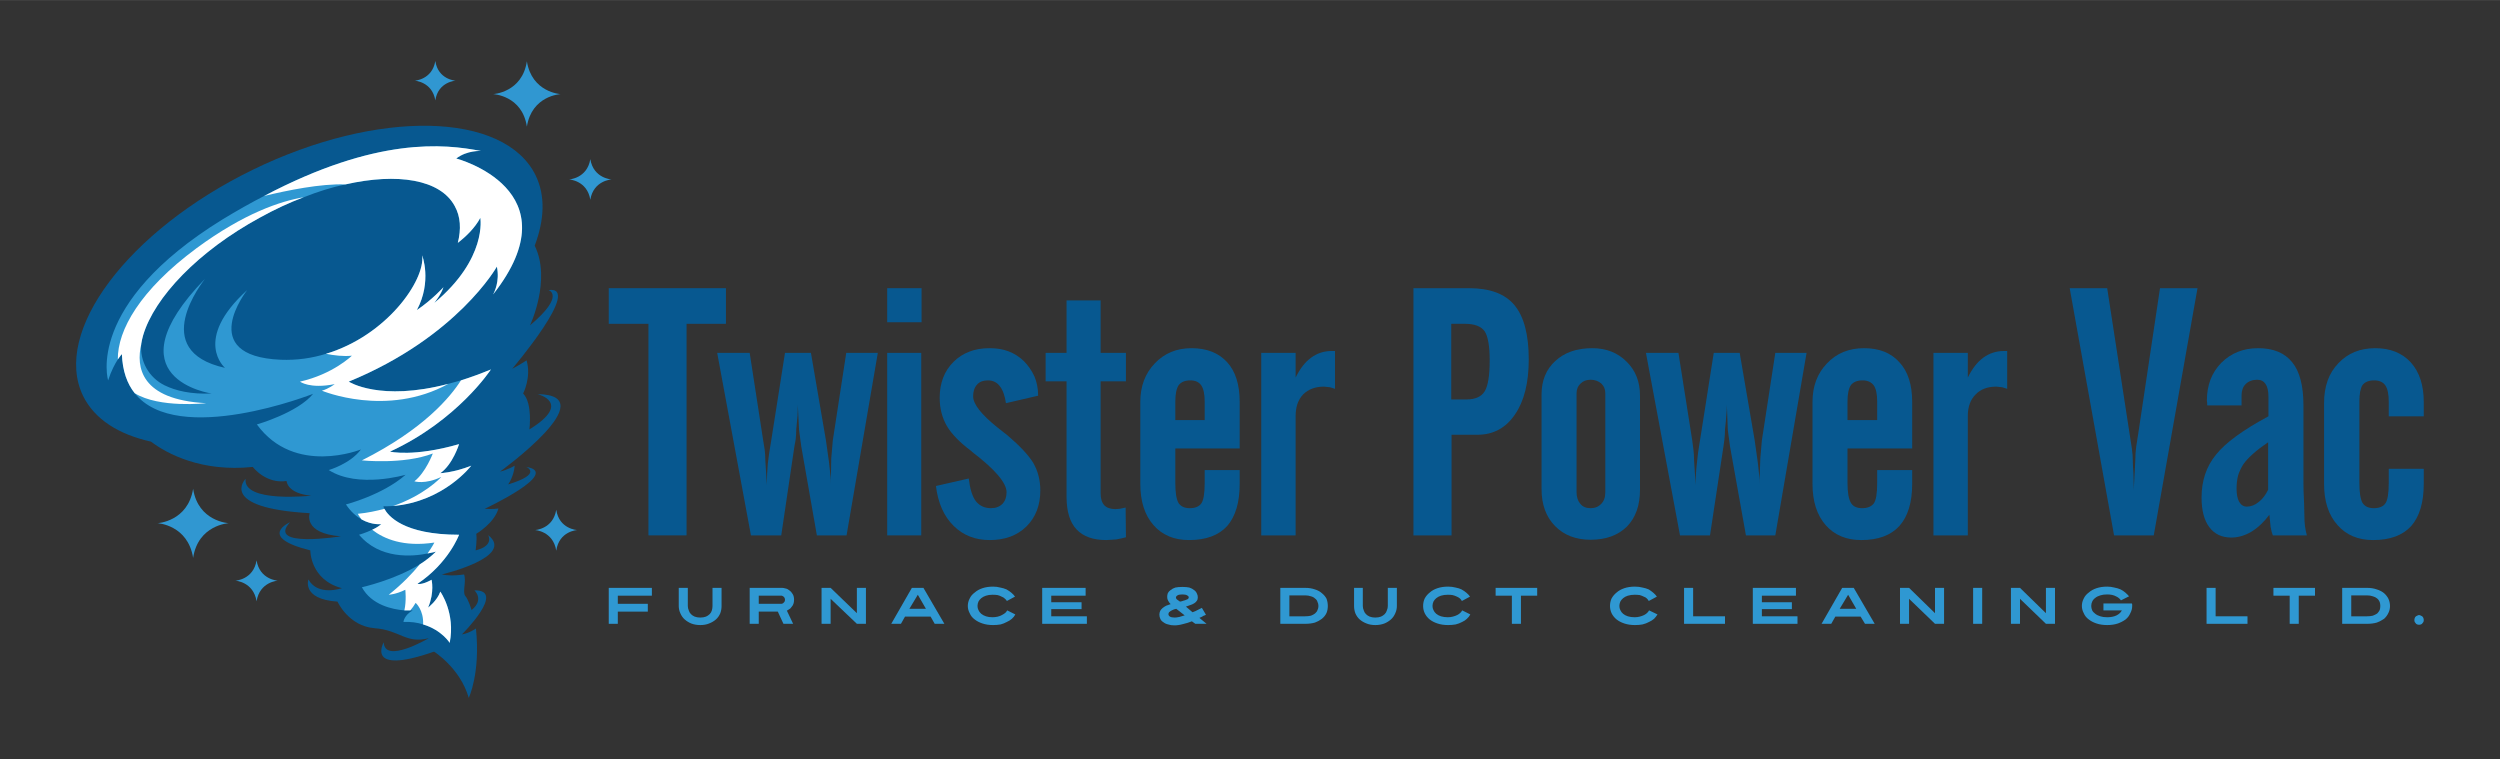 <svg version="1.2" xmlns="http://www.w3.org/2000/svg" viewBox="0 0 800 243" width="316" height="96">
	<rect x="0" y="0" width="800" height="243" fill="#333333" stroke="none"/>
	<title>Twister Power Vac-ai</title>
	<style>
		.s0 { fill: #075890 } 
		.s1 { fill: #2f98d2 } 
		.s2 { fill: #ffffff } 
		.s3 { fill: #3097d1 } 
	</style>
	<g id="background">
	</g>
	<g id="logo">
		<g id="&lt;Group&gt;">
			<g id="&lt;Group&gt;">
				<path id="&lt;Path&gt;" class="s0" d="m172 126.1c0 0 11.4 2.7-2.6 11.3 0 0 1.1-8.3-2-11.5 0 0 2.7-5.2 1.1-10.6 0 0-2.3 1.5-4.6 2.7 0 0 22.7-26.7 11.6-25.2 0 0 5.6 1.6-5.9 11.3 0 0 6.9-14.6 1.5-25.5 3.1-8.2 3.5-15.9 0.3-22.5-10-20.4-50.5-21.3-90.5-1.8-40 19.5-64.3 51.9-54.3 72.4 3.7 7.5 11.4 12.3 21.7 14.6 5.2 3.9 16.2 9.8 32.6 8.1 0 0 4.1 5.5 10.8 4.5 0 0 0.1 4 7.9 4.7 0 0-22 2.4-21-5.4 0 0-9.2 9.3 20.5 11 0 0-2.3 6.5 10 7.4 0 0-24 3.9-16.3-4.5 0 0-10.8 4.7 6.5 9 0 0-0.1 9.4 10.1 12.1 0 0-7.7 2.7-10.7-2.8 0 0-2.3 6.3 9.3 7.1 0 0 3.5 7.8 11.8 8.5 8.3 0.6 10 5.1 17.4 3.2 0 0-14.2 8.4-14.4 1.3 0 0-6.2 10.8 16.1 3 0 0 8.4 5.3 11.1 14.8 0 0 3.8-7.9 2.3-22.2 0 0-2.1 1.5-4.5 1.9 0 0 14.4-14.3 4-14.1 0 0 3.3 2.9-0.9 6.3 0 0-1-3.4-2-4.5-1-1.2 0.4-4.7-0.4-6.9 0 0-4 0.7-7.1 0 0 0 23.7-5.6 14.8-12.6 0 0 2.1 3.4-4 4.9 0 0 0.5-3.4 0.2-5.3 0 0 5.8-3.4 7.1-8.1 0 0-1.9 0.3-4.4 0.1 0 0 24.8-11.6 13.3-13.4 0 0 5.4 2.2-5.8 5.6 0 0 1.8-2.4 2.1-6 0 0-2.4 1.4-4.7 1.9 0 0 33.9-24.5 12-24.8z"/>
				<path id="&lt;Compound Path&gt;" fill-rule="evenodd" class="s1" d="m157.8 94.2c0.3-0.6 2.2-4.1 1.2-8.9 0 0-12.6 22.5-47.4 36.8 0 0 9.9 6.5 31.9 0.7q1.9-0.5 4-1.1 4.5-1.4 9.6-3.5c0 0-10.6 16.3-32.3 26.3 0 0 7.5 1.8 22.1-2.4 0 0-2 6.5-6 9.3 0 0 4.4-0.2 9.9-2.4 0 0-8.7 11.5-25 12.9q-1.5 0.1-3.1 0.1c0 0 0 0.3 0.3 0.8 1.2 2.2 6 8.3 23.9 8.3 0 0-3.3 9-13.3 15.7 0 0 1.3 0.5 4.5-1.3 0 0 1 3.9-1.1 8.9 0 0 2.9-2.2 3.9-5.1 0 0 4.9 6.8 3 16.4 0 0-2.5-4.1-8.5-5.9-1.8-0.6-3.9-0.9-6.3-0.8 0 0 0.2-2.2 3-3.7 0 0-0.3 0-0.8 0q-0.7 0-1.9 0c-3.8-0.3-10.5-1.7-13.6-7.4 0 0 10.4-2.3 18.5-7.3 1.9-1.2 3.7-2.6 5.2-4.1-0.2 0.1-1.2 0.3-2.7 0.6-4.8 1-15.3 1.9-21.9-6 0 0 2.1-0.6 4.2-1.6 1.1-0.5 2.1-1.1 2.9-1.8 0 0-2.9 0.4-6.3-1.5-1.6-0.9-3.4-2.4-5-4.8 0 0 11.7-3 19.1-9.5 0 0-15.2 4.5-24.6-1.5 0 0 6.9-2 10.3-6.6 0 0-21.2 8.6-33.3-8 0 0 13-3.7 18-9.8 0 0-43.4 17.1-57.1-0.2-2.4-3-3.9-7.1-4.1-12.5 0 0-0.5 0.5-1.3 1.7-0.9 1.4-2.1 3.6-3.1 6.7 0 0-7.5-24.3 36.6-51.5q6.9-4.2 13.3-7.5c36-19 57.7-16.7 69.4-14.4 0 0-4.4-0.3-7.9 2.4 0 0 38.1 10 11.8 43.5zm-4.1-24.5c-1.7 3.2-4.6 6-7.2 8 1.1-4.4 0.9-8.4-1-11.8-4.6-8.5-18.3-10.7-35-6.9-4.3 0.9-8.8 2.3-13.3 4.1-4.6 1.7-9.3 3.9-14 6.5-19.7 10.7-33.8 25.5-37.4 37.7q-0.4 1.4-0.6 2.7 0 0.1 0 0.1c-0.5 5.4 2.4 10.7 7.5 13.2 3.5 1.7 8.4 2.9 15 2.6 0 0-33.1-4.7-2.1-36.7-0.6 0.9-18.4 23 6.4 28.5 0 0-10.5-8.9 7.1-24.9 0 0-16.7 21.1 10.7 22.3 5.2 0.2 10-0.5 14.5-1.9 19.4-5.8 31.8-23.5 30.8-31.5 0 0 3.2 8.3-1.7 17.5 4.9-3.3 8.5-7.3 8.5-7.3-0.9 2.6-2.6 4.5-2.9 5 17-14.2 14.7-27.2 14.7-27.2z"/>
				<path id="&lt;Path&gt;" class="s2" d="m45.2 110.1c-1.7 7.3-0.3 17.8 20.8 18.9 0 0-15 1.7-22.9-3.2-2.4-3-3.9-7.1-4.1-12.5 0 0-0.5 0.5-1.3 1.7-0.1-9.4 7.1-22.2 25.2-35.6 15.2-11.2 27-15.1 34.3-16.3-4.6 1.7-9.3 3.9-14 6.5-19.7 10.7-33.8 25.5-37.4 37.7q-0.4 1.4-0.6 2.7 0 0.1 0 0.1z"/>
				<path id="&lt;Path&gt;" class="s2" d="m157.8 94.2c0.3-0.6 2.2-4.1 1.2-8.9 0 0-12.6 22.5-47.4 36.8 0 0 9.9 6.5 31.9 0.7-19.8 10.9-40.5 2.2-40.5 2.2 2.2-0.6 4.1-2.1 4.1-2.1-8 1.6-11.1-0.8-11.1-0.8 10.6-2.4 16.6-8.3 16.6-8.3-2.7 0.3-5.8-0.1-8.3-0.6 19.4-5.8 31.8-23.5 30.8-31.5 0 0 3.2 8.3-1.7 17.5 4.9-3.3 8.5-7.3 8.5-7.3-0.9 2.6-2.6 4.5-2.9 5 17-14.2 14.7-27.2 14.7-27.2-1.7 3.2-4.6 6-7.2 8 1.1-4.4 0.9-8.4-1-11.8-4.6-8.5-18.3-10.7-35-6.9-7.8-0.3-18.6 1.9-26 3.7 36-19 57.7-16.7 69.4-14.4 0 0-4.4-0.3-7.9 2.4 0 0 38.1 10 11.8 43.5z"/>
				<path id="&lt;Path&gt;" class="s2" d="m140.9 189.3c0 0 4.9 6.8 3 16.4 0 0-2.5-4.1-8.5-5.9 0.2-4.7-2.4-6.9-2.4-6.9-0.5 0.9-1.1 1.7-1.7 2.4q-0.7 0-1.9 0c0.7-3.1 0.3-6.6 0.3-6.6-3 1.5-5.3 1.6-5.3 1.6 4.4-3.5 7.6-6.9 9.9-9.7 1.9-1.2 3.7-2.6 5.2-4.1-0.2 0.1-1.2 0.3-2.7 0.6 1.5-2.1 2.2-3.5 2.2-3.5-9.9 1.5-16.2-1.2-19.9-4.1 1.1-0.5 2.1-1.1 2.9-1.8 0 0-2.9 0.4-6.3-1.5-0.8-1-1.2-1.8-1.2-1.8 3.1-0.3 5.9-0.9 8.5-1.6 1.2 2.2 6 8.3 23.9 8.3 0 0-3.3 9-13.3 15.7 0 0 1.3 0.5 4.5-1.3 0 0 1 3.9-1.1 8.9 0 0 2.9-2.2 3.9-5.1z"/>
				<path id="&lt;Path&gt;" class="s2" d="m140.9 151.4c0 0 4.4-0.2 9.9-2.4 0 0-8.7 11.5-25 12.9 9.8-3.4 15-8.8 15.4-9.3-5.2 2.5-8.6 1.4-8.6 1.4 3.6-2.8 5.9-8.9 5.9-8.9-9.4 3.6-22.7 2.2-22.7 2.2 19.9-10 28.4-20.4 31.7-25.6q4.5-1.4 9.6-3.5c0 0-10.6 16.3-32.3 26.3 0 0 7.5 1.8 22.1-2.4 0 0-2 6.5-6 9.3z"/>
				<path id="&lt;Path&gt;" class="s3" d="m168.6 19.6c-1.5 10-10.8 10.5-10.8 10.5 0 0 9.3 0.4 10.8 10.4 1.6-10 10.8-10.4 10.8-10.4 0 0-9.2-0.5-10.8-10.5z"/>
				<path id="&lt;Path&gt;" class="s3" d="m139.3 19.5c-1 6-6.6 6.3-6.6 6.3 0 0 5.6 0.3 6.6 6.3 0.9-6 6.5-6.3 6.5-6.3 0 0-5.6-0.3-6.5-6.3z"/>
				<path id="&lt;Path&gt;" class="s3" d="m188.9 50.9c-1 6.2-6.8 6.5-6.8 6.5 0 0 5.8 0.3 6.8 6.5 1-6.2 6.8-6.5 6.8-6.5 0 0-5.8-0.3-6.8-6.5z"/>
				<path id="&lt;Path&gt;" class="s3" d="m178 163.1c-1 6.2-6.8 6.5-6.8 6.5 0 0 5.8 0.3 6.8 6.6 0.9-6.3 6.7-6.6 6.7-6.6 0 0-5.8-0.3-6.7-6.5z"/>
				<path id="&lt;Path&gt;" class="s3" d="m82.1 179.3c-1 6.2-6.8 6.5-6.8 6.5 0 0 5.8 0.3 6.8 6.6 1-6.3 6.8-6.6 6.8-6.6 0 0-5.8-0.3-6.8-6.5z"/>
				<path id="&lt;Path&gt;" class="s3" d="m61.8 156.4c-1.7 10.5-11.4 11-11.4 11 0 0 9.7 0.5 11.4 11.1 1.6-10.6 11.4-11.1 11.4-11.1 0 0-9.8-0.5-11.4-11z"/>
			</g>
			<g id="&lt;Group&gt;">
				<path id="&lt;Compound Path&gt;" class="s0" d="m194.8 103.6v-11.4h37.5v11.4h-12.6v67.7h-12.2v-67.7z"/>
				<path id="&lt;Compound Path&gt;" class="s0" d="m229.5 112.9h10.4l4.3 27.9q0.2 1.5 0.5 3.1 0.2 1.6 0.2 3.3l0.5 8q0-3.5 0.3-6.9 0.4-3.5 1.1-7.4l4.4-28h8.3l4.8 28 1 7.1q0.4 3.8 0.5 4.7 0.1 0.9 0.1 2.4v-2.3l0.1-6.1 0.5-5.8 4.3-28h10.1l-10 58.4h-9.5l-5-28.5-0.7-5.2-0.4-8.1q0 1.9-0.1 3.6-0.2 1.7-0.4 4.3 0 1.7-0.2 3.3-0.3 1.5-0.4 2.2l-4.2 28.4h-9.7z"/>
				<path id="&lt;Compound Path&gt;" class="s0" d="m283.9 103.1v-10.9h11v10.9zm0 68.2v-58.4h10.9v58.4z"/>
				<path id="&lt;Compound Path&gt;" class="s0" d="m299.5 155.5l10.5-2.4q0.6 5.1 2.3 7.3 1.8 2.2 4.8 2.2 2.3 0 3.7-1.4 1.3-1.4 1.3-3.7 0-4.5-11-12.9l-0.3-0.3q-5.5-4.1-7.8-8-2.3-4-2.3-9 0-7.1 4.4-11.5 2.2-2.2 5.1-3.3 2.8-1.1 6.5-1.1 3.4 0 6 1 2.7 1 4.9 3.1 2.1 2.1 3.4 4.9 1.2 2.8 1.2 6.2l-10.3 2.4q-0.5-3.6-2-5.5-1.4-1.8-3.8-1.8-2.2 0-3.4 1.3-1.3 1.4-1.3 3.8 0 3.7 7.7 9.9l3.3 2.6q6 5.1 8.3 8.9 2.2 3.9 2.2 8.7 0 7.2-4.5 11.6-4.4 4.3-11.7 4.3-6.9 0-11.5-4.5-4.7-4.6-5.7-12.8z"/>
				<path id="&lt;Compound Path&gt;" class="s0" d="m341.3 159v-37h-6.7v-9.1h6.7v-16.8h10.9v16.8h8.1v9.1h-8.1v35.9q0 2.5 1.2 3.8 1.2 1.2 3.6 1.2l1.3-0.1 1.9-0.4 0.1 9.5q-1.4 0.4-3.1 0.7l-3.2 0.2q-6.3 0-9.5-3.4-3.2-3.4-3.2-10.4z"/>
				<path id="&lt;Compound Path&gt;" fill-rule="evenodd" class="s0" d="m364.9 154.8v-26.2q0-7.5 4.6-12.3 4.6-4.9 11.8-4.9 7.3 0 11.4 4.5 4 4.4 4 12.7v14.9h-20.6v11q0 4.6 1 6.4 1.1 1.7 3.6 1.7 2.6 0 3.7-1.5 1.1-1.5 1.1-6.6v-4.1h11.2v4.4q0 8.9-4 13.5-4.1 4.5-12.2 4.5-7.2 0-11.4-4.8-4.2-4.8-4.2-13.2zm11.2-20.4h9.4v-5.9q0-3.6-1.1-5.2-1.1-1.6-3.5-1.6-2.5 0-3.7 1.5-1.1 1.6-1.1 5.3z"/>
				<path id="&lt;Compound Path&gt;" class="s0" d="m403.6 171.3v-58.4h11v7.9q2.1-4.3 5-6.4 2.9-2.1 6.5-2.1h1.1v12.1l-1.6-0.5-1.9-0.2q-4.2 0-6.7 2.5-2.4 2.5-2.4 6.9v38.2z"/>
				<path id="&lt;Compound Path&gt;" fill-rule="evenodd" class="s0" d="m452.3 171.3v-79.1h17.8q10 0 14.5 5.4 4.6 5.5 4.6 17.4 0 11.2-4.4 17.6-4.4 6.5-12 6.5h-8.3v32.2zm12.1-43.5h4.9q4.2 0 5.8-2.6 1.6-2.6 1.6-9.9 0-6.8-1.6-9.3-1.7-2.4-6.3-2.4h-4.4z"/>
				<path id="&lt;Compound Path&gt;" fill-rule="evenodd" class="s0" d="m493.3 126.2q0-6.7 4.4-10.7 4.4-4.1 11.8-4.1 6.7 0 11 4.3 4.3 4.2 4.3 10.9v30.1q0 7.5-4.2 11.8-4.3 4.2-11.6 4.2-7.1 0-11.4-4.4-4.3-4.4-4.3-11.8zm11.2 31.3q0 2.3 1.2 3.7 1.1 1.4 3.3 1.4 2.1 0 3.4-1.4 1.3-1.3 1.3-3.7v-31.7q0-1.9-1.3-3.1-1.4-1.2-3.4-1.2-2 0-3.2 1.2-1.3 1.2-1.3 3.1z"/>
				<path id="&lt;Compound Path&gt;" class="s0" d="m526.7 112.9h10.4l4.4 27.9q0.2 1.5 0.4 3.1 0.2 1.6 0.2 3.3l0.5 8q0-3.5 0.4-6.9 0.3-3.5 1-7.4l4.4-28h8.3l4.8 28 1 7.1q0.4 3.8 0.5 4.7 0.1 0.9 0.1 2.4v-2.3l0.2-6.1 0.5-5.8 4.3-28h10l-10 58.4h-9.4l-5.1-28.5-0.7-5.2-0.3-8.1q0 1.9-0.2 3.6-0.1 1.7-0.4 4.3 0 1.7-0.2 3.3-0.2 1.5-0.3 2.2l-4.3 28.4h-9.6z"/>
				<path id="&lt;Compound Path&gt;" fill-rule="evenodd" class="s0" d="m580 154.8v-26.2q0-7.5 4.6-12.3 4.6-4.9 11.9-4.9 7.3 0 11.3 4.5 4.1 4.4 4.1 12.7v14.9h-20.7v11q0 4.6 1.1 6.4 1 1.7 3.6 1.7 2.5 0 3.7-1.5 1.1-1.5 1.1-6.6v-4.1h11.2v4.4q0 8.9-4.1 13.5-4.1 4.5-12.2 4.5-7.2 0-11.4-4.8-4.2-4.8-4.2-13.2zm11.2-20.4h9.5v-5.9q0-3.6-1.1-5.2-1.2-1.6-3.6-1.6-2.5 0-3.7 1.5-1.1 1.6-1.1 5.3z"/>
				<path id="&lt;Compound Path&gt;" class="s0" d="m618.7 171.3v-58.4h11v7.9q2.1-4.3 5-6.4 2.9-2.1 6.6-2.1h1v12.1l-1.6-0.5-1.9-0.2q-4.2 0-6.6 2.5-2.5 2.5-2.5 6.9v38.2z"/>
				<path id="&lt;Compound Path&gt;" class="s0" d="m662.3 92.2h12l7.2 46.8q0.3 2.2 0.7 4.5 0.3 2.2 0.3 4 0 1.3 0.2 3.9 0.1 2.7 0.1 4.1v1.4l0.5-9.7q0-2.2 0.3-4.4 0-0.2 0.6-3.8l7-46.8h12l-14 79.1h-12.7z"/>
				<path id="&lt;Compound Path&gt;" fill-rule="evenodd" class="s0" d="m726.2 164.7q-2.5 3.4-5.7 5.4-3.2 1.9-6.5 1.9-4.5 0-7-3.3-2.5-3.3-2.5-9.5 0-8.1 4.6-13.7 4.5-5.7 16.8-12.3v-6.3q0-2.7-0.9-4-0.9-1.4-2.7-1.4-2.3 0-3.7 1.4-1.3 1.3-1.3 3.6v3.2h-11v-0.8l-0.1-0.7q0-7.4 4.6-12.1 4.7-4.7 11.8-4.7 7.3 0 10.9 4.5 3.6 4.4 3.6 13.8v24.9q0 2.5 0.2 6.2 0.1 3.6 0.1 4 0 2.1 0.2 3.6 0.2 1.5 0.6 2.9h-10.9q-0.4-1-0.7-2.7zm-0.4-8v-15.2q-5.6 3.8-7.9 7-1.1 1.7-1.7 3.6-0.5 1.9-0.5 4.3 0 2.6 0.8 4.1 0.9 1.6 2.5 1.6 2 0 3.8-1.5 1.8-1.4 3-3.9z"/>
				<path id="&lt;Compound Path&gt;" class="s0" d="m743.7 154.8v-25.8q0-8.1 4.6-12.8 4.5-4.8 11.8-4.8 7.2 0 11.4 4.6 4.1 4.6 4.1 12.6v4.6h-11.2v-4.7q0-3.6-1.1-5.2-1.1-1.6-3.6-1.6-2.5 0-3.7 1.5-1 1.6-1 5.3v26q0 4.6 1 6.4 1.1 1.7 3.6 1.7 2.6 0 3.7-1.5 1.1-1.5 1.1-6.6v-4.5h11.2v4.8q0 8.9-4 13.5-4.1 4.5-12.2 4.5-7.2 0-11.4-4.8-4.3-4.8-4.3-13.2z"/>
			</g>
			<g id="&lt;Group&gt;">
				<path id="&lt;Compound Path&gt;" class="s1" d="m197.7 190.6v2.6h9.6v2.5h-9.6v3.9h-2.9v-11.5h13.8v2.5z"/>
				<path id="&lt;Compound Path&gt;" class="s1" d="m230.9 193.9q0 1.2-0.4 2.3-0.5 1.2-1.4 2-0.9 0.8-2.2 1.3-1.2 0.5-2.8 0.5-1.6 0-2.9-0.5-1.2-0.5-2.1-1.3-0.9-0.8-1.4-2-0.5-1.1-0.5-2.3v-5.8h2.9v5.8q0 0.7 0.3 1.4 0.2 0.7 0.7 1.2 0.5 0.5 1.2 0.8 0.8 0.3 1.8 0.3 1 0 1.8-0.3 0.7-0.3 1.2-0.8 0.5-0.5 0.7-1.2 0.2-0.7 0.2-1.4v-5.8h2.9z"/>
				<path id="&lt;Compound Path&gt;" fill-rule="evenodd" class="s1" d="m254.1 191.9q0 0.8-0.2 1.3-0.2 0.6-0.6 1-0.3 0.5-0.7 0.7-0.4 0.3-0.8 0.5l2 4.2h-3.1l-1.8-3.9h-6.1v3.9h-2.9v-11.5h10.4q0.4 0 1.1 0.2 0.6 0.1 1.2 0.6 0.6 0.4 1 1.1 0.5 0.7 0.5 1.9zm-2.9 0q0-0.4-0.2-0.7-0.1-0.2-0.4-0.4-0.2-0.1-0.4-0.2-0.2 0-0.3 0h-7.1v2.6h7.1q0.1 0 0.3 0 0.2-0.1 0.4-0.2 0.2-0.2 0.4-0.4 0.2-0.3 0.2-0.7z"/>
				<path id="&lt;Compound Path&gt;" class="s1" d="m274.2 199.6l-8.4-8v8h-2.9v-11.5h2.9l8.4 8.1v-8.1h2.9v11.5z"/>
				<path id="&lt;Compound Path&gt;" fill-rule="evenodd" class="s1" d="m299.1 199.6l-1.3-2.3h-8.2l-1.3 2.3h-3.1l6.6-11.5h3.7l6.7 11.5zm-5.4-9.3l-2.7 4.5h5.3z"/>
				<path id="&lt;Compound Path&gt;" class="s1" d="m324.9 196.6q-0.4 0.8-1.1 1.4-0.7 0.6-1.6 1-0.9 0.5-2 0.8-1.1 0.2-2.4 0.2-1.9 0-3.4-0.5-1.5-0.5-2.5-1.3-1.1-0.8-1.6-2-0.6-1.1-0.6-2.3 0-1.3 0.6-2.4 0.5-1.1 1.6-1.9 1-0.9 2.5-1.4 1.5-0.5 3.4-0.5 1.2 0 2.3 0.3 1.1 0.2 2 0.6 0.9 0.5 1.6 1.1 0.7 0.6 1.1 1.2l-2.6 1.4q-0.2-0.4-0.7-0.8-0.4-0.4-1-0.6-0.5-0.3-1.3-0.5-0.7-0.1-1.6-0.1-1.2 0-2.1 0.3-0.9 0.3-1.5 0.8-0.6 0.5-0.9 1.1-0.3 0.7-0.3 1.4 0 0.7 0.3 1.3 0.3 0.7 0.9 1.2 0.6 0.5 1.5 0.8 0.9 0.3 2.1 0.3 0.9 0 1.7-0.2 0.8-0.2 1.3-0.5 0.6-0.3 1.1-0.7 0.4-0.4 0.6-0.8z"/>
				<path id="&lt;Compound Path&gt;" class="s1" d="m333.5 199.6v-11.5h13.9v2.5h-11v2.1h9.7v2.2h-9.7v2.3h11.4v2.4z"/>
				<path id="&lt;Compound Path&gt;" fill-rule="evenodd" class="s1" d="m382.5 199.6l-1.1-0.8q-0.7 0.2-1.4 0.5-0.7 0.2-1.5 0.4-0.7 0.2-1.4 0.3-0.6 0.1-1.3 0.1-1.1 0-2-0.3-0.9-0.2-1.5-0.7-0.7-0.4-1-1.1-0.3-0.6-0.3-1.4 0-0.6 0.3-1.2 0.3-0.5 0.8-0.9 0.5-0.4 1.1-0.7 0.7-0.3 1.4-0.5-0.5-0.5-0.8-1.1-0.3-0.5-0.3-1.2 0-0.6 0.2-1.2 0.3-0.6 0.9-1 0.6-0.5 1.5-0.8 0.9-0.2 2.3-0.2 1.3 0 2.2 0.2 0.9 0.3 1.5 0.8 0.6 0.4 0.9 1.1 0.3 0.6 0.3 1.2 0 0.7-0.3 1.1-0.3 0.5-0.8 0.8-0.6 0.4-1.3 0.6-0.7 0.3-1.4 0.5l2.1 1.8q0.5-0.2 1-0.4 0.5-0.2 1-0.5 0.5-0.2 1-0.5l1.3 2.2q-0.3 0.2-0.7 0.3-0.3 0.2-0.7 0.4-0.3 0.1-0.7 0.3l2.3 1.9zm-6.1-4.8q-0.5 0.1-1 0.3-0.4 0.2-0.8 0.4-0.3 0.2-0.5 0.4-0.2 0.3-0.2 0.6 0 0.5 0.5 0.8 0.5 0.3 1.5 0.3 0.6 0 1.5-0.2 0.8-0.2 1.7-0.5zm4-3.7q0-0.3-0.5-0.6-0.5-0.3-1.5-0.3-1.2 0-1.6 0.3-0.5 0.3-0.5 0.7 0 0.3 0.3 0.6l1 0.7q0.6-0.1 1.1-0.3 0.5-0.1 0.9-0.3 0.4-0.1 0.6-0.3 0.2-0.2 0.2-0.5z"/>
				<path id="&lt;Compound Path&gt;" fill-rule="evenodd" class="s1" d="m424.9 193.9q0 1.2-0.4 2.2-0.5 1.1-1.5 1.9-0.9 0.7-2.2 1.2-1.4 0.4-3.1 0.4h-8v-11.5h8q1.7 0 3.1 0.5 1.3 0.4 2.2 1.2 1 0.8 1.5 1.8 0.4 1.1 0.4 2.3zm-3 0q0-0.7-0.3-1.3-0.2-0.7-0.8-1.1-0.5-0.5-1.3-0.7-0.8-0.3-1.9-0.3h-5v6.7h5q1.1 0 1.9-0.2 0.8-0.3 1.3-0.7 0.6-0.5 0.8-1.1 0.3-0.6 0.3-1.3z"/>
				<path id="&lt;Compound Path&gt;" class="s1" d="m447 193.9q0 1.2-0.5 2.3-0.5 1.2-1.4 2-0.9 0.8-2.1 1.3-1.3 0.5-2.9 0.5-1.6 0-2.8-0.5-1.3-0.5-2.2-1.3-0.9-0.8-1.4-2-0.4-1.1-0.4-2.3v-5.8h2.8v5.8q0 0.7 0.3 1.4 0.2 0.7 0.7 1.2 0.5 0.5 1.2 0.8 0.8 0.3 1.8 0.3 1 0 1.8-0.3 0.7-0.3 1.2-0.8 0.5-0.5 0.7-1.2 0.3-0.7 0.3-1.4v-5.8h2.9z"/>
				<path id="&lt;Compound Path&gt;" class="s1" d="m470.5 196.6q-0.4 0.8-1.1 1.4-0.6 0.6-1.5 1-0.9 0.5-2.1 0.8-1.1 0.2-2.4 0.2-1.9 0-3.4-0.5-1.5-0.5-2.5-1.3-1-0.8-1.6-2-0.5-1.1-0.5-2.3 0-1.3 0.5-2.4 0.6-1.1 1.6-1.9 1-0.9 2.5-1.4 1.5-0.5 3.4-0.5 1.3 0 2.4 0.3 1.1 0.2 1.9 0.6 0.9 0.5 1.6 1.1 0.7 0.6 1.1 1.2l-2.6 1.4q-0.2-0.4-0.6-0.8-0.5-0.4-1-0.6-0.6-0.3-1.4-0.5-0.7-0.1-1.5-0.1-1.2 0-2.2 0.3-0.9 0.3-1.5 0.8-0.6 0.5-0.9 1.1-0.3 0.7-0.3 1.4 0 0.7 0.3 1.3 0.3 0.7 0.9 1.2 0.6 0.5 1.5 0.8 1 0.3 2.2 0.3 0.9 0 1.6-0.2 0.8-0.2 1.4-0.5 0.6-0.3 1-0.7 0.4-0.4 0.6-0.8z"/>
				<path id="&lt;Compound Path&gt;" class="s1" d="m486.7 190.6v9h-2.9v-9h-5.2v-2.5h13.3v2.5z"/>
				<path id="&lt;Compound Path&gt;" class="s1" d="m530.4 196.6q-0.5 0.8-1.1 1.4-0.7 0.6-1.6 1-0.9 0.5-2.1 0.8-1.1 0.2-2.4 0.2-1.9 0-3.4-0.5-1.5-0.5-2.5-1.3-1-0.8-1.6-2-0.5-1.1-0.5-2.3 0-1.3 0.5-2.4 0.6-1.1 1.6-1.9 1-0.9 2.5-1.4 1.5-0.5 3.4-0.5 1.3 0 2.4 0.3 1.1 0.2 2 0.6 0.8 0.5 1.5 1.1 0.7 0.6 1.1 1.2l-2.6 1.4q-0.2-0.4-0.6-0.8-0.4-0.4-1-0.6-0.6-0.3-1.3-0.5-0.8-0.1-1.6-0.1-1.2 0-2.2 0.3-0.9 0.3-1.5 0.8-0.6 0.5-0.9 1.1-0.3 0.7-0.3 1.4 0 0.7 0.3 1.3 0.3 0.7 0.9 1.2 0.6 0.5 1.5 0.8 1 0.3 2.2 0.3 0.9 0 1.6-0.2 0.8-0.2 1.4-0.5 0.6-0.3 1-0.7 0.4-0.4 0.6-0.8z"/>
				<path id="&lt;Compound Path&gt;" class="s1" d="m538.9 199.6v-11.5h2.9v9.1h10.2v2.4z"/>
				<path id="&lt;Compound Path&gt;" class="s1" d="m560.9 199.6v-11.5h13.8v2.5h-10.9v2.1h9.6v2.2h-9.6v2.3h11.4v2.4z"/>
				<path id="&lt;Compound Path&gt;" fill-rule="evenodd" class="s1" d="m596.8 199.6l-1.4-2.3h-8.1l-1.3 2.3h-3.1l6.6-11.5h3.7l6.7 11.5zm-5.4-9.3l-2.7 4.5h5.3z"/>
				<path id="&lt;Compound Path&gt;" class="s1" d="m619.2 199.6l-8.3-8v8h-2.9v-11.5h2.9l8.3 8.1v-8.1h2.9v11.5z"/>
				<path id="&lt;Compound Path&gt;" class="s1" d="m631.4 199.6v-11.5h2.9v11.5z"/>
				<path id="&lt;Compound Path&gt;" class="s1" d="m654.7 199.6l-8.3-8v8h-2.9v-11.5h2.9l8.3 8.1v-8.1h2.9v11.5z"/>
				<path id="&lt;Compound Path&gt;" class="s1" d="m682.3 193.9q0 1.2-0.6 2.3-0.5 1.2-1.5 2-1.1 0.8-2.5 1.3-1.5 0.5-3.4 0.5-1.9 0-3.4-0.5-1.5-0.5-2.5-1.3-1.1-0.8-1.6-2-0.6-1.1-0.6-2.3 0-1.3 0.6-2.4 0.5-1.1 1.6-1.9 1-0.9 2.5-1.4 1.5-0.5 3.4-0.5 1.2 0 2.3 0.3 1.1 0.2 2 0.6 0.8 0.4 1.5 1 0.7 0.6 1.2 1.2l-2.6 1.3q-0.5-0.8-1.6-1.3-1.1-0.6-2.8-0.6-1.3 0-2.2 0.3-1 0.3-1.6 0.8-0.7 0.5-1 1.2-0.3 0.6-0.3 1.4 0 0.7 0.3 1.4 0.3 0.6 1 1.1 0.6 0.5 1.6 0.8 0.9 0.3 2.2 0.3 1.8 0 3-0.6 1.2-0.6 1.7-1.6h-5.9v-2.2h9.1q0.1 0.2 0.1 0.4 0 0.2 0 0.4z"/>
				<path id="&lt;Compound Path&gt;" class="s1" d="m706.1 199.6v-11.5h2.9v9.1h10.2v2.4z"/>
				<path id="&lt;Compound Path&gt;" class="s1" d="m735.6 190.6v9h-2.9v-9h-5.2v-2.5h13.3v2.5z"/>
				<path id="&lt;Compound Path&gt;" fill-rule="evenodd" class="s1" d="m764.8 193.9q0 1.2-0.5 2.2-0.5 1.1-1.4 1.9-1 0.7-2.3 1.2-1.4 0.4-3.1 0.4h-8v-11.5h8q1.7 0 3.1 0.5 1.3 0.4 2.3 1.2 0.9 0.8 1.4 1.8 0.5 1.1 0.5 2.3zm-3.1 0q0-0.7-0.2-1.3-0.3-0.7-0.8-1.1-0.6-0.5-1.4-0.7-0.8-0.3-1.9-0.3h-5v6.7h5q1.1 0 1.9-0.2 0.8-0.3 1.4-0.7 0.5-0.5 0.8-1.1 0.2-0.6 0.2-1.3z"/>
				<path id="&lt;Compound Path&gt;" class="s1" d="m775.6 198.4q0 0.3-0.1 0.6-0.1 0.2-0.3 0.4-0.2 0.3-0.5 0.4-0.3 0.1-0.6 0.1-0.3 0-0.6-0.1-0.3-0.1-0.5-0.4-0.2-0.2-0.3-0.4-0.1-0.3-0.1-0.6 0-0.3 0.1-0.6 0.1-0.3 0.3-0.5 0.2-0.2 0.5-0.3 0.3-0.2 0.6-0.2 0.3 0 0.6 0.2 0.3 0.1 0.5 0.3 0.2 0.2 0.3 0.5 0.1 0.3 0.1 0.6z"/>
			</g>
		</g>
	</g>
</svg>